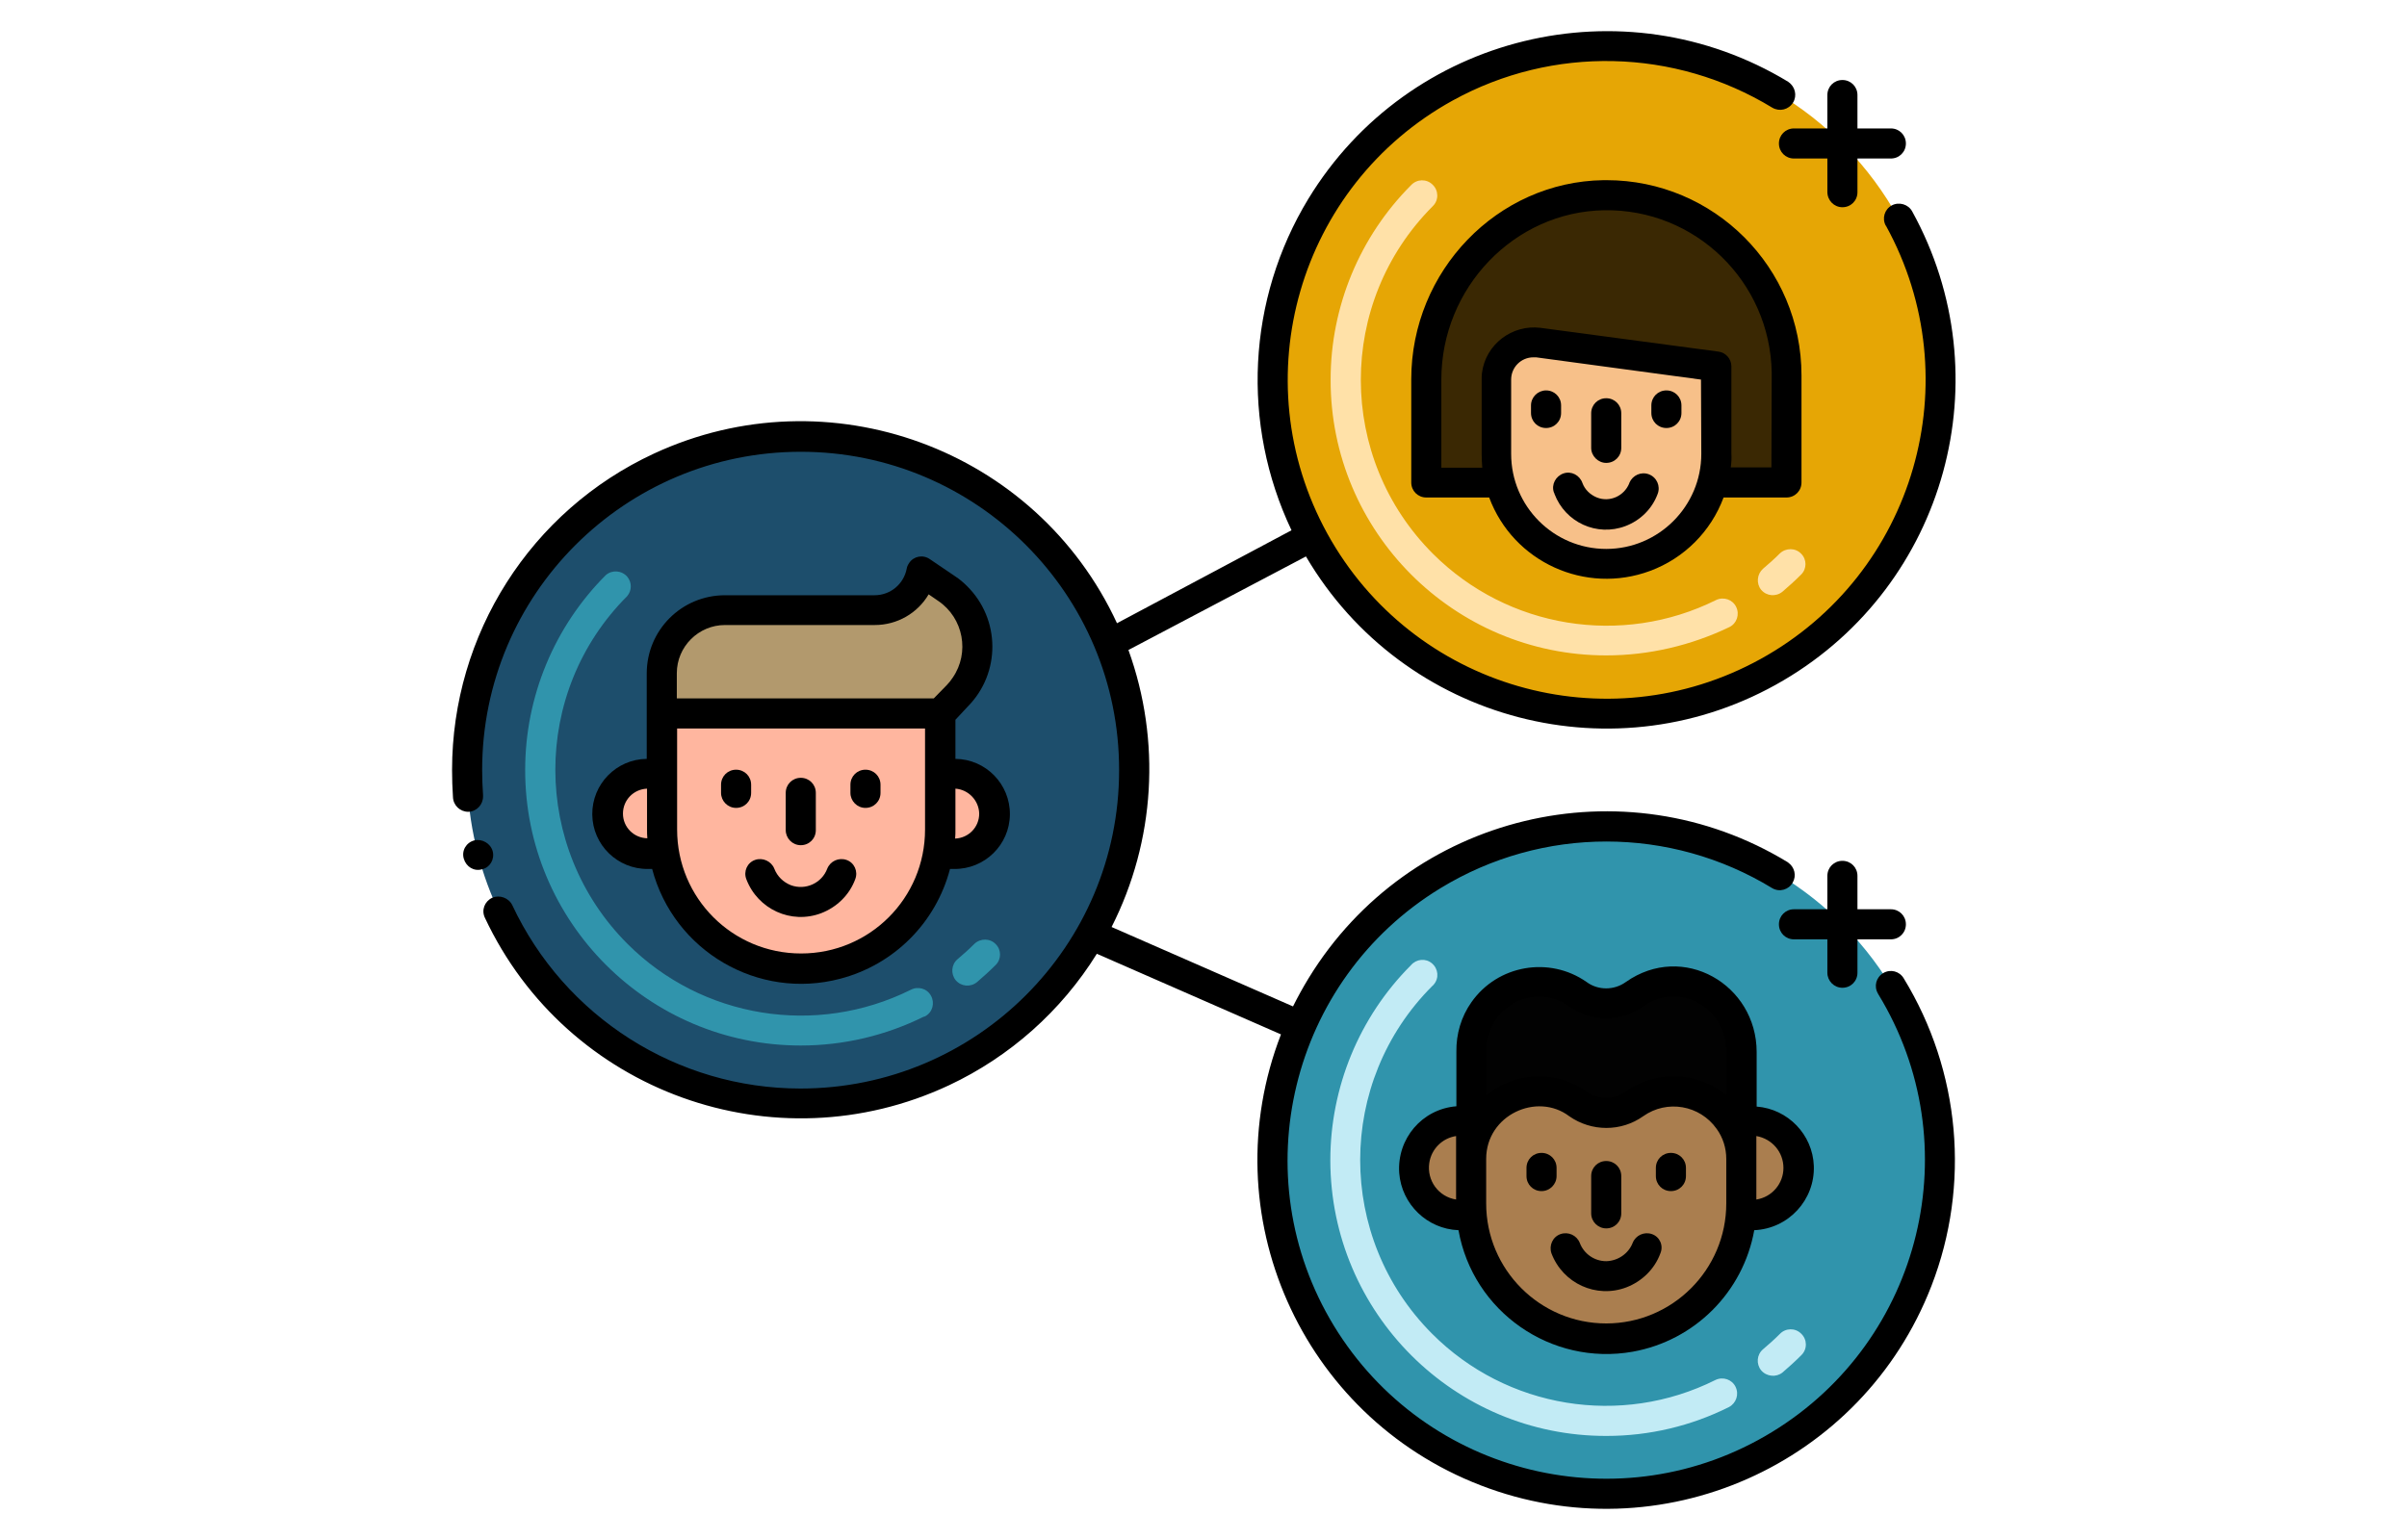 <svg enable-background="new 0 0 511.9 511.9" viewBox="0 0 511.9 511.9" width="800" xmlns="http://www.w3.org/2000/svg"><path d="m500.7 385.7c0 61.3-49.6 110.9-110.9 110.9s-110.9-49.6-110.9-110.9 49.6-110.9 110.9-110.9c38.7 0 74.6 20.1 94.7 53.1 10.6 17.4 16.2 37.4 16.2 57.8z" fill="#3094ac"/><path d="m453.7 388.3c0 8.6-7 15.6-15.6 15.7h-3.5c-2.1 24.7-23.8 43.1-48.5 41-21.8-1.8-39.1-19.2-41-41h-3.5c-8.6 0-15.6-7-15.6-15.7 0-8.6 7-15.6 15.6-15.6h3.4v12.7c0-4.5 1.3-9 3.9-12.7 4.5-7.9 19.9-14.4 31.6-5.6 5.6 4.1 13.2 4.1 18.8 0 10.2-7.2 24.3-4.7 31.5 5.5l.1.1c2.6 3.7 3.9 8.2 3.9 12.7v-12.7h3.4c8.6-.1 15.6 6.9 15.5 15.6z" fill="#aa7e4f"/><path d="m500.7 126.2c0 61.2-49.7 110.8-110.9 110.8s-110.8-49.6-110.8-110.9 49.7-110.8 110.9-110.8c40.4 0 77.6 22 97.1 57.4 9 16.4 13.7 34.8 13.7 53.5z" fill="#e6a605"/><circle cx="122.1" cy="255.8" fill="#1d4e6c" r="110.9"/><path d="m174.1 231.3-5.8 5.9h-92.4v-13.4c0-11.6 9.4-21 21-21h49.9c7.6 0 14.1-5.4 15.6-12.9l8.4 5.7c10.6 7.3 13.3 21.8 6 32.5-.9 1.2-1.8 2.3-2.7 3.2z" fill="#b2996d"/><path d="m173 257.2h-4.7v-20h-92.4v20h-4.6c-7.3 0-13.3 6-13.3 13.3s6 13.3 13.3 13.3h5.4c4.4 25.1 28.4 41.9 53.5 37.5 19.1-3.4 34.1-18.3 37.5-37.5h5.4c7.3 0 13.3-6 13.3-13.3-.1-7.3-6.1-13.3-13.4-13.3z" fill="#ffb69f"/><path d="m399.2 330.5c-5.6 4.1-13.2 4.1-18.9 0-10.2-7.1-24.2-4.7-31.4 5.5-2.8 4-4.2 8.7-4.1 13.6v35.7c0-4.5 1.3-9 3.9-12.7 4.5-7.9 19.9-14.4 31.6-5.6 5.6 4.1 13.2 4.1 18.8 0 10.2-7.2 24.3-4.7 31.5 5.5l.1.1c2.6 3.7 3.9 8.2 3.9 12.7v-35.7c.1-18.4-19.9-29.9-35.4-19.1z" fill="#020202"/><path d="m449.7 124.8v35.6h-24.6c.8-3.1 1.3-6.3 1.3-9.5v-29.1l-59.2-7.9c-6.8-.9-13 3.9-13.9 10.7-.1.5-.1 1.1-.1 1.6v24.8c0 3.2.4 6.4 1.3 9.5h-24.6v-34.3c0-33 26.1-60.8 59-61.3 33.1-.5 60.3 25.9 60.8 59z" fill="#3a2803"/><path d="m367.3 113.9c-6.8-.9-13 3.9-13.9 10.7-.1.5-.1 1.1-.1 1.6v24.8c0 20.2 16.4 36.6 36.6 36.5 16.5 0 31-11.1 35.3-27 .8-3.1 1.3-6.3 1.3-9.5v-29.1z" fill="#f7c089"/><path d="m389.9 477.4c-50.6.1-91.7-40.9-91.8-91.6 0-24.3 9.6-47.7 26.8-64.9 1.8-2.1 4.9-2.4 7-.6s2.4 4.9.6 7c-.2.2-.3.4-.5.5-31.9 31.9-32 83.6-.1 115.6 24.8 24.9 62.8 31.1 94.2 15.4 2.5-1.2 5.5-.2 6.7 2.3s.2 5.4-2.2 6.7c-12.6 6.3-26.5 9.6-40.7 9.6zm51.4-21.8c-1.7-2.1-1.5-5.2.6-7 1.9-1.6 3.8-3.3 5.6-5.1 1.9-2 5.1-2.1 7.1-.1 2 1.9 2.1 5.1.1 7.1l-.1.1c-2 2-4.1 3.9-6.2 5.7-2.1 1.7-5.3 1.4-7.1-.7z" fill="#c2ebf5"/><path d="m122.1 347.6c-50.6 0-91.7-41.1-91.6-91.7 0-24.3 9.7-47.6 26.8-64.7 2.1-1.8 5.2-1.6 7.1.5 1.6 1.9 1.6 4.6 0 6.5-31.9 31.9-31.8 83.7.1 115.6 24.8 24.8 62.7 30.9 94.1 15.3 2.4-1.3 5.5-.5 6.8 2 1.3 2.4.5 5.5-2 6.8-.1 0-.2.1-.2.1h-.2c-12.7 6.3-26.7 9.6-40.9 9.6zm51.5-21.7c-1.7-2.1-1.5-5.2.6-7 1.9-1.6 3.8-3.3 5.6-5.1 2-1.9 5.2-1.9 7.1.1 1.9 1.9 1.9 5 0 6.9-2 2-4.1 3.9-6.2 5.7-2.2 1.8-5.3 1.5-7.1-.6z" fill="#3094ac"/><path d="m389.8 217.9c-50.6 0-91.7-41.1-91.6-91.7 0-24.3 9.7-47.6 26.8-64.7 1.9-2 5.1-2.1 7.1-.1 2 1.9 2.1 5.1.1 7.1l-.1.1c-31.9 32-31.8 83.7.2 115.6 24.8 24.7 62.6 30.9 94 15.3 2.5-1.2 5.5-.2 6.7 2.3s.2 5.5-2.3 6.7c-12.7 6.1-26.7 9.4-40.9 9.4zm51.5-21.8c-1.7-2.1-1.4-5.2.6-7 1.9-1.6 3.8-3.3 5.6-5.1 2-1.9 5.2-1.9 7.1.1 1.9 1.9 1.9 5 0 6.9-2 2-4.1 3.9-6.2 5.7-2.2 1.8-5.3 1.5-7.1-.6z" fill="#ffe1a8"/><path d="m468.3 328.4c2.8 0 5-2.2 5-5v-11.1h11.1c2.8 0 5-2.2 5-5s-2.2-5-5-5h-11.1v-11.1c0-2.8-2.2-5-5-5s-5 2.2-5 5v11.1h-11.1c-2.8 0-5 2.2-5 5s2.2 5 5 5h11.1v11.1c0 2.7 2.2 5 5 5z"/><path d="m6.5 265c.1 2.8 2.4 4.9 5.1 4.9 2.8-.1 4.9-2.4 4.9-5.1 0-.2 0-.3 0-.5-.2-2.8-.3-5.5-.3-8.3 0-58.5 47.5-105.8 105.9-105.8s105.9 47.4 105.8 105.9c0 58.5-47.5 105.8-105.9 105.8-41 0-78.4-23.8-95.8-61-1.2-2.4-4.2-3.5-6.7-2.4-2.5 1.2-3.6 4.1-2.4 6.6 27.2 58 96.3 82.9 154.3 55.7 20.2-9.5 37.3-24.7 49.1-43.7l61.2 26.8c-23.1 59.7 6.6 126.8 66.3 149.9s126.8-6.6 149.9-66.3c13-33.6 9.6-71.4-9.2-102.2-1.4-2.4-4.4-3.2-6.8-1.8s-3.2 4.4-1.8 6.8c0 .1.1.1.1.2 30.5 49.9 14.7 115.1-35.3 145.6-49.9 30.5-115.1 14.7-145.6-35.3-30.3-49.8-14.6-115 35.4-145.5 33.9-20.7 76.4-20.7 110.3 0 2.4 1.4 5.5.5 6.8-1.9 1.3-2.3.6-5.1-1.5-6.6l-.1-.1c-54.6-33.3-125.9-16.1-159.3 38.5-1.9 3.1-3.6 6.2-5.2 9.4l-60.3-26.4c14.5-28.6 16.5-61.9 5.6-92.1l59-31.1c32.4 55.2 103.5 73.7 158.7 41.2 54.1-31.8 73.1-100.9 42.8-155.9-1.3-2.4-4.4-3.3-6.8-2s-3.3 4.3-2 6.7l.1.1c28.2 51.3 9.6 115.7-41.7 144s-115.7 9.6-144-41.7c-28.2-51.3-9.6-115.7 41.7-144 33.2-18.3 73.7-17.4 106.2 2.4 2.4 1.4 5.4.7 6.9-1.7 1.4-2.3.7-5.3-1.5-6.8l-.1-.1c-54.8-33.2-126.2-15.8-159.5 38.9-20.3 33.4-22.4 74.8-5.6 110.2l-58 30.9c-26.9-58.1-95.9-83.3-153.9-56.4-41 19-67.1 60.1-67.1 105.2 0 3 .1 6 .3 9z"/><path d="m19.7 283c-.7-2.6-3.5-4.2-6.1-3.6-2.7.7-4.3 3.4-3.5 6.1s3.4 4.3 6.1 3.5c2.6-.6 4.2-3.3 3.5-6z"/><path d="m104 292.3c3.8 10 14.9 15.1 24.9 11.3 5.2-2 9.4-6.1 11.3-11.3 1-2.6-.3-5.5-2.9-6.4-2.6-.9-5.4.4-6.4 2.9-1.8 4.8-7.2 7.3-12.1 5.5-2.5-1-4.5-2.9-5.5-5.5-1-2.5-3.9-3.8-6.4-2.9-2.6.9-3.9 3.8-2.9 6.4z"/><path d="m177.6 234.9c11-11.1 10.9-29.1-.3-40.1-1.2-1.2-2.5-2.3-3.9-3.2l-8.4-5.7c-2.3-1.6-5.4-1-6.9 1.3-.4.6-.7 1.2-.8 1.9-1 5.1-5.4 8.8-10.7 8.8h-49.7c-14.4 0-26 11.6-26 26v28.4c-10.1.1-18.2 8.4-18.1 18.5s8.4 18.2 18.5 18.1h1.4c7.2 27.3 35.2 43.7 62.5 36.5 17.9-4.7 31.8-18.6 36.5-36.5h1.4c10.1.1 18.4-8 18.5-18.1s-8-18.4-18.1-18.5v-13zm-114.6 35.6c0-4.5 3.5-8.1 8-8.3v13.5c0 1 0 2 .1 3-4.5-.1-8.1-3.7-8.1-8.2zm100.4 5.3c0 22.8-18.4 41.2-41.2 41.2s-41.2-18.4-41.2-41.2v-33.6h82.4zm18-5.3c0 4.5-3.5 8.1-8 8.3.1-1 .1-2 .1-3v-13.6c4.3.3 7.8 3.9 7.9 8.3zm-10.8-42.7-4.3 4.4h-85.4v-8.4c0-8.8 7.2-16 16-16h49.8c7.4 0 14.2-3.9 17.9-10.2l3.2 2.2c8.4 5.7 10.5 17.2 4.8 25.5-.6.9-1.3 1.8-2 2.5z"/><path d="m100.6 268.6c2.8 0 5-2.2 5-5v-2.7c0-2.8-2.2-5-5-5s-5 2.2-5 5v2.7c0 2.7 2.2 5 5 5z"/><path d="m143.6 268.6c2.8 0 5-2.2 5-5v-2.7c0-2.8-2.2-5-5-5s-5 2.2-5 5v2.7c0 2.7 2.2 5 5 5z"/><path d="m122.1 281c2.8 0 5-2.2 5-5v-12.4c0-2.8-2.2-5-5-5s-5 2.2-5 5v12.4c0 2.7 2.2 5 5 5z"/><path d="m405 410.3c-2.6-.9-5.4.4-6.4 2.9-1.4 3.6-4.9 6-8.8 6.1-3.9 0-7.4-2.4-8.8-6.1-1-2.5-3.8-3.8-6.4-2.9s-3.9 3.8-3 6.4c3.8 10 14.9 15.1 24.9 11.3 5.2-2 9.4-6.1 11.3-11.3 1.1-2.6-.2-5.5-2.8-6.4z"/><path d="m373.3 391v-2.7c0-2.8-2.2-5-5-5s-5 2.2-5 5v2.7c0 2.8 2.2 5 5 5s5-2.3 5-5z"/><path d="m411.3 383.3c-2.8 0-5 2.2-5 5v2.7c0 2.8 2.2 5 5 5s5-2.2 5-5v-2.7c0-2.8-2.2-5-5-5z"/><path d="m389.8 408.4c2.8 0 5-2.2 5-5v-12.4c0-2.8-2.2-5-5-5s-5 2.2-5 5v12.4c0 2.8 2.3 5 5 5z"/><path d="m396.3 326.5c-3.9 2.8-9.2 2.8-13 0-12.4-8.7-29.6-5.7-38.3 6.7-3.4 4.8-5.1 10.6-5 16.5v18.1c-11.4.9-19.8 10.8-19 22.2.8 10.4 9.3 18.6 19.7 19 4.8 27.1 30.8 45.2 57.9 40.4 20.6-3.7 36.7-19.8 40.4-40.4 11.4-.5 20.2-10.1 19.8-21.4-.4-10.4-8.6-18.9-19-19.7v-18.1c0-22.5-24.5-36.7-43.5-23.3zm-56.4 58.8v13.5c-5.8-.9-9.8-6.3-8.9-12.2.7-4.6 4.3-8.2 8.9-8.9zm89.8 14.8c0 22-17.9 39.9-39.9 39.9s-39.9-17.9-39.9-39.9v-14.8c0-14.6 16.9-22.3 27.6-14.2 7.4 5.2 17.3 5.2 24.6 0 7.9-5.6 18.8-3.7 24.4 4.2 2.1 2.9 3.2 6.4 3.2 10zm0-36c-9.6-7.9-23.3-8.4-33.4-1.2-3.8 2.8-9 2.8-12.9.1-10.1-7.3-23.9-6.8-33.5 1.2v-14.6c0-14.9 15.9-23.3 27.6-15 7.4 5.3 17.3 5.3 24.6 0 12.2-8.6 27.6.6 27.6 15zm19 24.2c0 5.2-3.8 9.7-9 10.5v-21.1c5.2.9 9 5.3 9 10.6z"/><path d="m388.9 59.9c-35.3.5-63.9 30.2-63.9 66.2v34.3c0 2.8 2.2 5 5 5h20.9c8 21.5 32 32.4 53.5 24.4 11.3-4.2 20.2-13.1 24.4-24.4h20.9c2.8 0 5-2.2 5-5v-35.6c0-35.8-29-64.9-64.8-64.9zm32.5 91c0 17.4-14.2 31.6-31.6 31.6s-31.6-14.1-31.6-31.6v-24.7c0-4.1 3.3-7.4 7.4-7.4h.9l54.8 7.4zm23.3 4.5h-13.5c.2-1.5.3-3 .2-4.5v-29.1c0-2.5-1.9-4.6-4.3-4.9l-59.1-7.9c-9.5-1.2-18.3 5.5-19.5 15-.1.7-.1 1.5-.1 2.2v24.8c0 1.5.1 3 .2 4.5h-13.6v-29.3c0-30.6 24.3-55.8 54.1-56.3 30.3-.5 55.2 23.7 55.7 54v.9z"/><path d="m372.6 164.2c3.6 9.5 14.1 14.3 23.6 10.7 5-1.9 8.9-5.8 10.7-10.7 1-2.6-.3-5.5-2.9-6.5s-5.4.3-6.5 2.8v.1c-1.7 4.3-6.5 6.5-10.8 4.8-2.2-.9-4-2.6-4.8-4.8-.9-2.6-3.7-4.1-6.3-3.2s-4.1 3.7-3.2 6.3c.1.2.2.3.2.5z"/><path d="m364.8 134.8v2.5c0 2.8 2.2 5 5 5s5-2.2 5-5v-2.5c0-2.8-2.2-5-5-5-2.7 0-5 2.2-5 5z"/><path d="m409.8 142.3c2.8 0 5-2.2 5-5v-2.5c0-2.8-2.2-5-5-5s-5 2.2-5 5v2.5c0 2.8 2.2 5 5 5z"/><path d="m389.8 153.9c2.8 0 5-2.2 5-5v-11.5c0-2.8-2.2-5-5-5s-5 2.2-5 5v11.5c0 2.7 2.3 5 5 5z"/><path d="m468.3 68.9c2.8 0 5-2.2 5-5v-11.2h11.1c2.8 0 5-2.2 5-5s-2.2-5-5-5h-11.1v-11.1c0-2.8-2.2-5-5-5s-5 2.2-5 5v11.1h-11.1c-2.8 0-5 2.2-5 5s2.2 5 5 5h11.1v11.1c0 2.8 2.2 5.1 5 5.1z"/></svg>